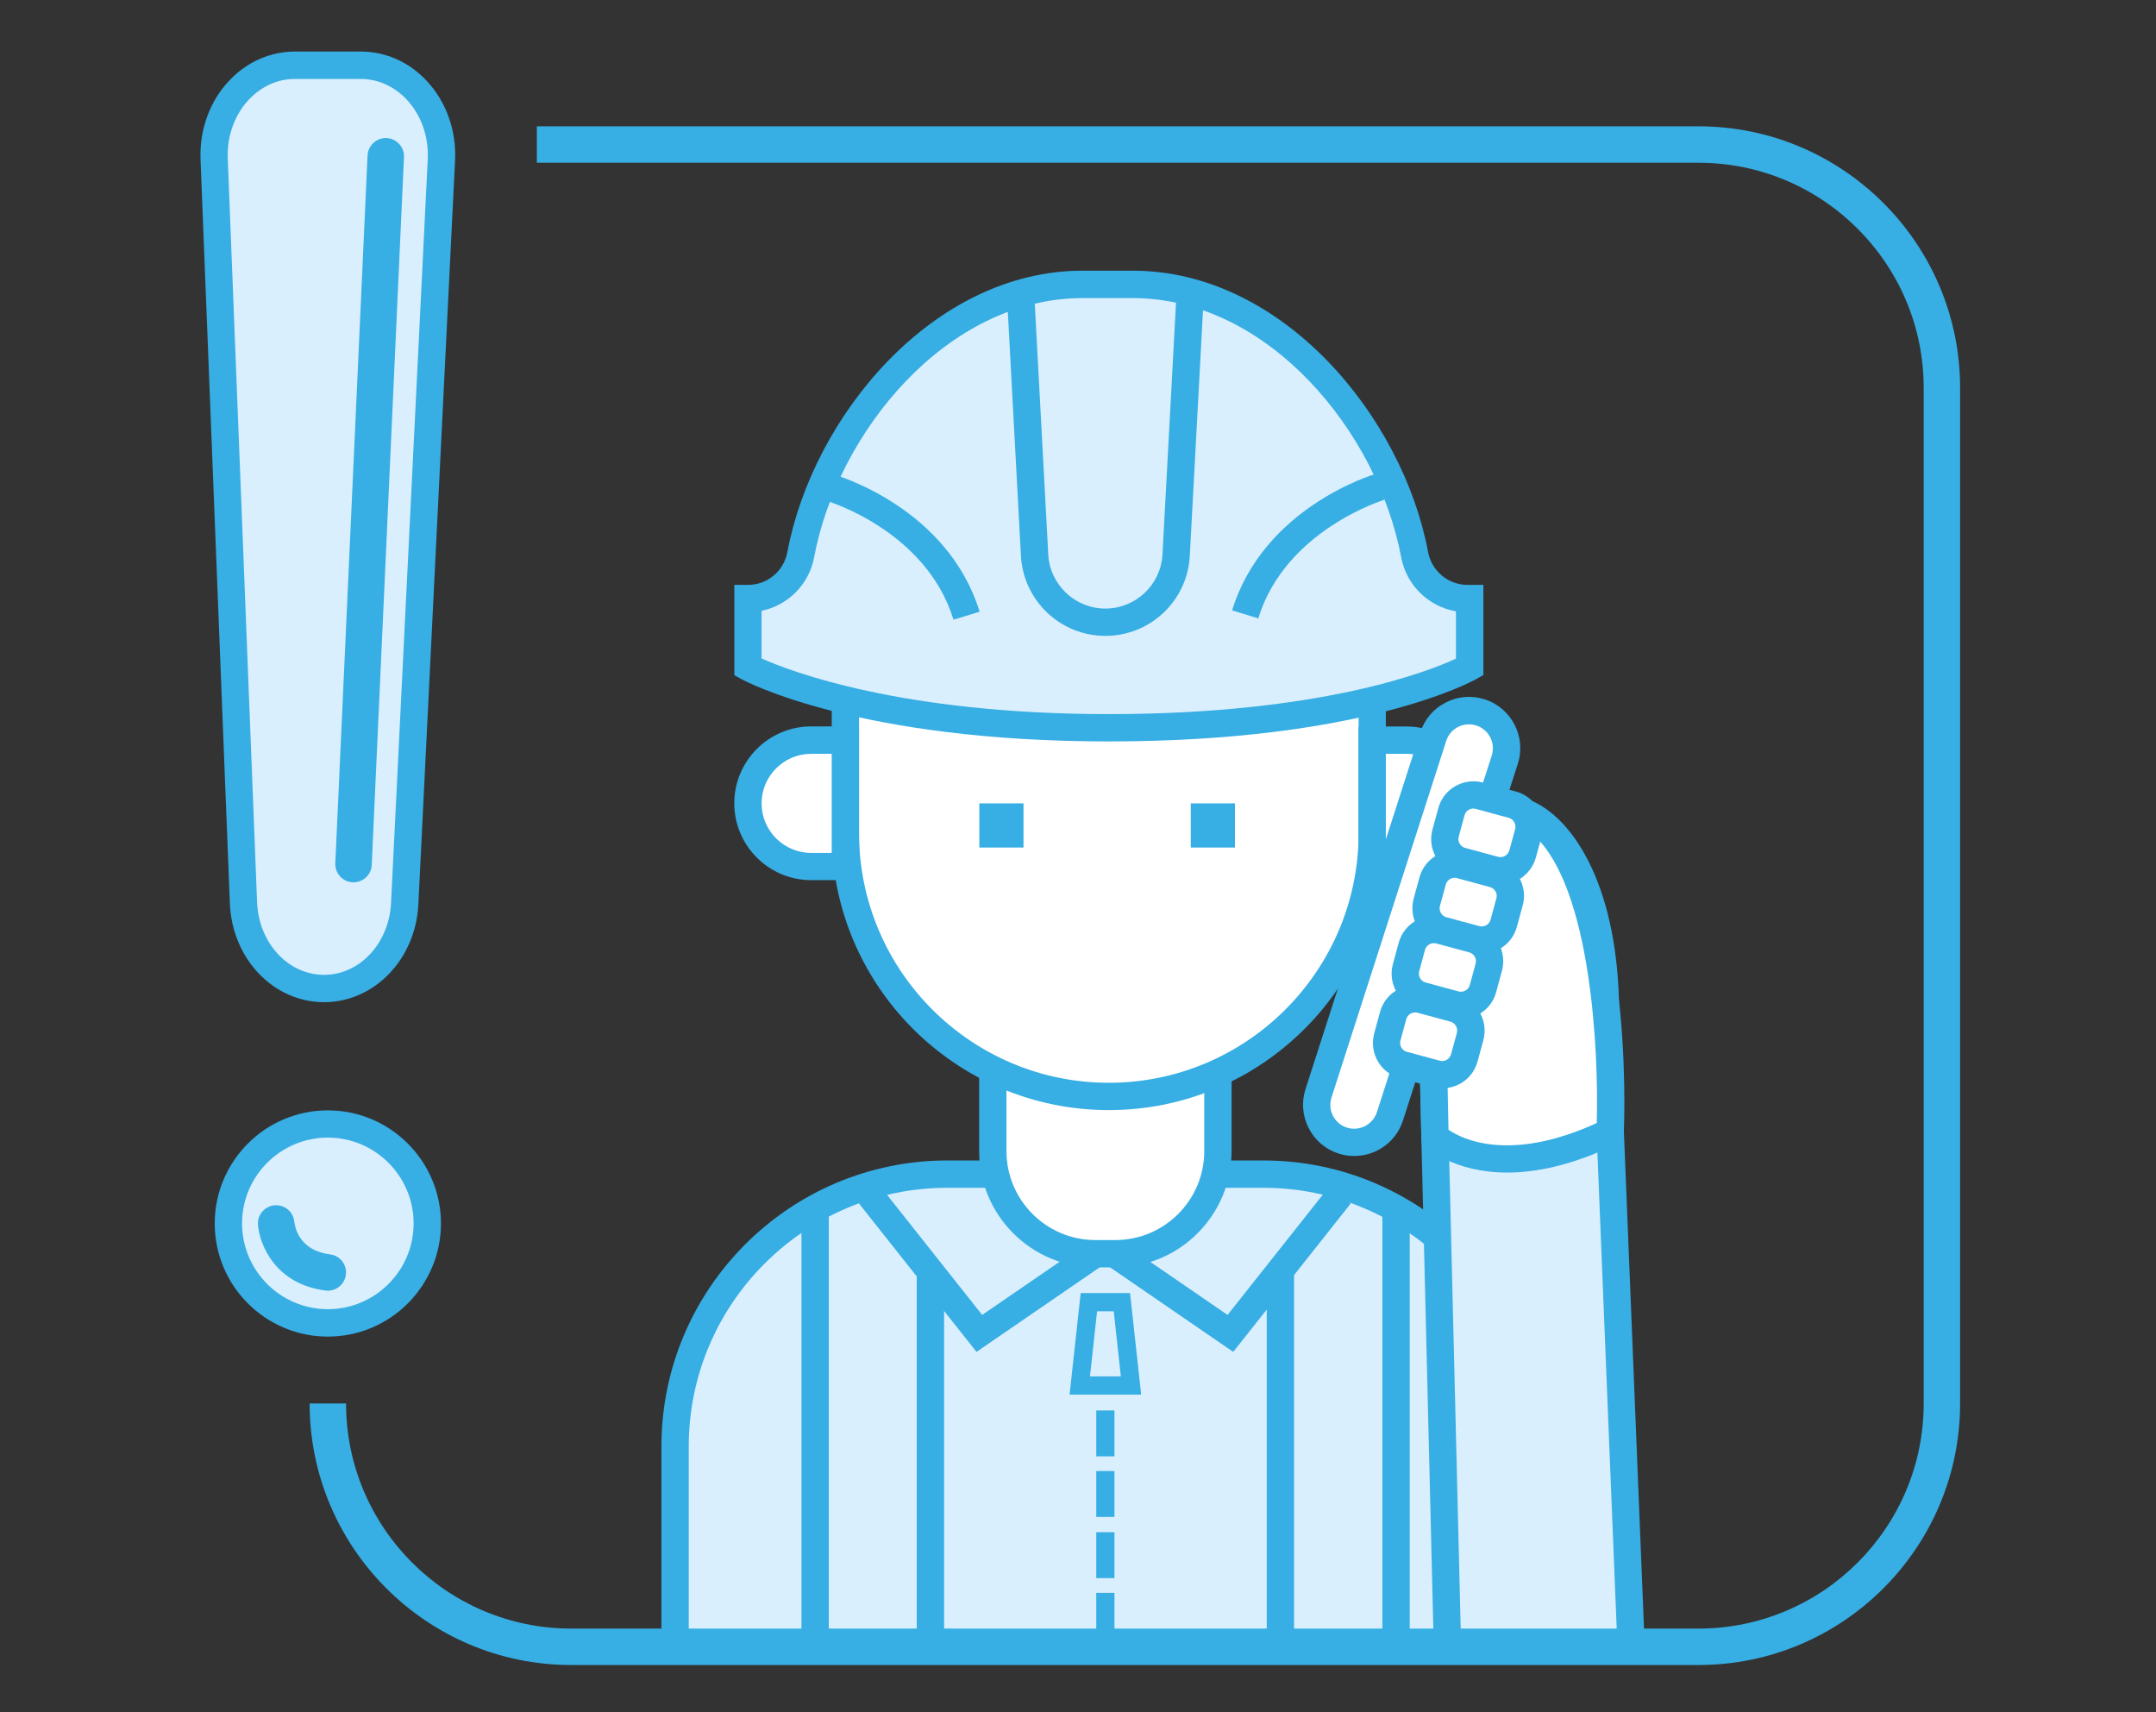 <?xml version="1.0" encoding="utf-8"?>
<!-- Generator: Adobe Illustrator 24.1.0, SVG Export Plug-In . SVG Version: 6.00 Build 0)  -->
<svg version="1.1" id="Слой_1" xmlns="http://www.w3.org/2000/svg" xmlns:xlink="http://www.w3.org/1999/xlink" x="0px" y="0px"
	 viewBox="0 0 236.75 187.99" style="enable-background:new 0 0 236.75 187.99;" xml:space="preserve">
<rect x="0" y="0" width="236.75" height="187.99" fill="#333333" stroke="none"/>
<style type="text/css">
	.st0{fill:#FFFFFF;stroke:#37AEE4;stroke-width:3;stroke-miterlimit:10;}
	.st1{fill:#DAEFFD;stroke:#37AEE4;stroke-width:2;stroke-miterlimit:10;}
	.st2{fill:none;stroke:#37AEE4;stroke-width:3;stroke-miterlimit:10;}
	.st3{fill:none;stroke:#37AEE4;stroke-width:2;stroke-miterlimit:10;}
	.st4{fill:#DAEFFD;}
	.st5{fill:#37AEE4;}
	.st6{fill:#FFFFFF;}
	.st7{fill:#4FB8E7;}
</style>
<g>
	<path class="st4" d="M134.32,128.92h4.41c16.52,0,29.9,13.39,29.9,29.9v22h-94.5v-22c0-16.52,13.39-29.9,29.9-29.9h4.6"/>
	<path class="st5" d="M170.13,182.32h-97.5v-23.5c0-17.32,14.09-31.4,31.4-31.4h4.6v3h-4.6c-15.66,0-28.4,12.74-28.4,28.4v20.5h91.5
		v-20.5c0-15.66-12.74-28.4-28.4-28.4h-4.41v-3h4.41c17.32,0,31.4,14.09,31.4,31.4V182.32z"/>
</g>
<g>
	<path class="st4" d="M157.42,118.42l1.52,62.4h20.16l-2.82-69.4c0-12.25-4.14-20-8.47-22"/>
	<path class="st5" d="M180.67,182.32h-23.19l-1.56-63.87l3-0.07l1.49,60.94h17.14l-2.75-67.84c0-11.83-3.94-19.01-7.6-20.7
		l1.26-2.72c4.31,1.99,9.34,9.3,9.34,23.36L180.67,182.32z"/>
</g>
<g>
	<path class="st6" d="M157.58,124.79c0,0,6.13,5.84,19.23-0.52c0,0,1.29-29.11-8.99-34.86l-10.4,28.17L157.58,124.79z"/>
	<path class="st5" d="M165.51,128.75c-5.86,0-8.79-2.7-8.97-2.87l-0.45-0.43l-0.17-8.11l11.11-30.08l1.53,0.86
		c10.96,6.13,9.81,35.01,9.75,36.23l-0.04,0.89l-0.8,0.39C172.62,127.97,168.65,128.75,165.51,128.75z M159.06,124.05
		c1.51,1.03,6.71,3.63,16.28-0.74c0.23-7.88-0.63-25.71-6.8-31.51l-9.61,26.04L159.06,124.05z"/>
</g>
<polygon class="st5" points="154.8,182.32 139.1,182.32 139.1,139.85 142.1,139.85 142.1,179.32 151.8,179.32 151.8,132.68 
	154.8,132.68 "/>
<g>
	<path class="st6" d="M133.75,116.93v9.45c0,6.23-5.05,11.27-11.27,11.27h-2.18c-6.23,0-11.27-5.05-11.27-11.27v-9.45"/>
	<path class="st5" d="M122.47,139.16h-2.18c-7.04,0-12.77-5.73-12.77-12.77v-9.45h3v9.45c0,5.39,4.38,9.77,9.77,9.77h2.18
		c5.39,0,9.77-4.38,9.77-9.77v-9.45h3v9.45C135.25,133.43,129.52,139.16,122.47,139.16z"/>
</g>
<g>
	<path class="st6" d="M121.76,120.39L121.76,120.39c-15.98,0-28.93-12.95-28.93-28.93V65.72h57.85v25.74
		C150.68,107.44,137.73,120.39,121.76,120.39z"/>
	<path class="st5" d="M121.76,121.89c-16.78,0-30.43-13.65-30.43-30.43V64.22h60.85v27.24
		C152.18,108.24,138.54,121.89,121.76,121.89z M94.33,67.22v24.24c0,15.12,12.3,27.43,27.43,27.43s27.43-12.3,27.43-27.43V67.22
		H94.33z"/>
</g>
<g>
	<path class="st4" d="M161.13,65.72c-2.84,0-5.27-2.03-5.8-4.82c-2.73-14.62-15.55-29.68-30.95-29.68h-5.5
		c-15.41,0-28.22,15.06-30.95,29.68c-0.52,2.79-2.95,4.82-5.8,4.82h0v7.53c0,0,12.25,6.66,39.62,6.66c27.88,0,39.63-6.66,39.63-6.66
		v-7.53H161.13z"/>
	<path class="st5" d="M121.76,81.41c-27.44,0-39.83-6.56-40.34-6.84l-0.78-0.43v-9.92h1.5c2.12,0,3.93-1.51,4.32-3.6
		c2.78-14.86,15.96-30.9,32.43-30.9h5.5c16.46,0,29.65,16.04,32.43,30.9c0.39,2.08,2.21,3.6,4.32,3.6h1.75v9.9l-0.76,0.43
		C161.63,74.83,149.71,81.41,121.76,81.41z M83.63,72.3c3.08,1.38,15.31,6.11,38.12,6.11c23.3,0,35.15-4.71,38.13-6.09v-5.2
		c-3-0.51-5.44-2.85-6.02-5.94c-2.56-13.68-14.55-28.45-29.48-28.45h-5.5c-14.93,0-26.92,14.77-29.48,28.45
		c-0.56,3-2.88,5.29-5.77,5.89V72.3z"/>
</g>
<path class="st5" d="M121.38,69.82c-4.93,0-9-3.86-9.27-8.78l-1.6-29.73l3-0.16l1.6,29.73c0.18,3.33,2.94,5.94,6.27,5.94
	s6.09-2.61,6.27-5.94l1.6-29.73l3,0.16l-1.6,29.73C130.39,65.96,126.32,69.82,121.38,69.82z"/>
<path class="st5" d="M104.7,68.04c-2.98-9.74-13.75-12.99-13.86-13.02l0.84-2.88c0.51,0.15,12.44,3.76,15.89,15.03L104.7,68.04z"/>
<path class="st5" d="M138.17,67.9l-2.87-0.88c3.45-11.27,15.38-14.88,15.89-15.03l0.84,2.88l-0.42-1.44l0.42,1.44
	C151.93,54.91,141.14,58.2,138.17,67.9z"/>
<g>
	<path class="st6" d="M92.83,95.14h-3.76c-3.83,0-6.94-3.11-6.94-6.94v0c0-3.83,3.11-6.94,6.94-6.94h3.76V95.14z"/>
	<path class="st5" d="M94.33,96.64h-5.26c-4.65,0-8.44-3.79-8.44-8.44s3.79-8.44,8.44-8.44h5.26V96.64z M89.07,82.77
		c-3,0-5.44,2.44-5.44,5.44s2.44,5.44,5.44,5.44h2.26V82.77H89.07z"/>
</g>
<g>
	<path class="st6" d="M157.42,81.94c-0.9-0.43-1.91-0.67-2.97-0.67h-3.76v13.88"/>
	<path class="st5" d="M152.18,95.14h-3V79.77h5.26c1.27,0,2.48,0.27,3.62,0.81l-1.29,2.71c-0.73-0.35-1.51-0.52-2.33-0.52h-2.26
		V95.14z"/>
</g>
<rect x="107.54" y="88.21" class="st5" width="4.85" height="4.85"/>
<rect x="130.76" y="88.21" class="st5" width="4.85" height="4.85"/>
<g>
	<path class="st6" d="M154.29,117.44l-1.65,5.12c-0.7,2.17-3.02,3.36-5.19,2.66v0c-2.17-0.7-3.36-3.02-2.66-5.19l12.6-39.16
		c0.7-2.17,3.02-3.36,5.19-2.66l0,0c2.17,0.7,3.36,3.02,2.66,5.19l-1.55,4.8"/>
	<path class="st5" d="M148.71,126.93c-0.57,0-1.15-0.09-1.72-0.27c-1.43-0.46-2.6-1.45-3.28-2.79c-0.69-1.34-0.81-2.86-0.35-4.29
		l12.6-39.16c0.46-1.43,1.45-2.6,2.79-3.28c1.34-0.69,2.86-0.81,4.29-0.35c2.95,0.95,4.58,4.12,3.63,7.08l-1.55,4.81l-2.86-0.92
		l1.55-4.8c0.44-1.38-0.32-2.86-1.7-3.3c-0.67-0.21-1.38-0.16-2,0.16c-0.62,0.32-1.09,0.86-1.3,1.53l-12.6,39.16
		c-0.21,0.67-0.16,1.38,0.16,2c0.32,0.62,0.86,1.09,1.53,1.3c1.37,0.44,2.86-0.32,3.3-1.7l1.65-5.12l2.86,0.92l-1.65,5.12
		C153.3,125.41,151.09,126.93,148.71,126.93z"/>
</g>
<g>
	<path class="st6" d="M164.12,95.53l-3.62-0.98c-1.33-0.36-2.12-1.73-1.76-3.07l0.64-2.35c0.36-1.33,1.73-2.12,3.07-1.76l3.62,0.98
		c1.33,0.36,2.12,1.73,1.76,3.07l-0.64,2.35C166.82,95.1,165.45,95.89,164.12,95.53z"/>
	<path class="st5" d="M164.77,97.12c-0.35,0-0.7-0.04-1.04-0.14L160.11,96c-1.03-0.28-1.89-0.94-2.42-1.87s-0.67-2.01-0.39-3.04
		l0.64-2.35c0.28-1.03,0.94-1.89,1.87-2.42c0.93-0.53,2.01-0.67,3.04-0.39l3.62,0.98c2.13,0.58,3.39,2.78,2.82,4.91l-0.64,2.35
		C168.15,95.94,166.53,97.12,164.77,97.12z M161.79,88.78c-0.17,0-0.34,0.04-0.5,0.13c-0.23,0.13-0.4,0.35-0.47,0.61l-0.64,2.35
		c-0.07,0.26-0.04,0.53,0.1,0.76c0.13,0.23,0.35,0.4,0.61,0.47l3.62,0.98c0.53,0.14,1.08-0.17,1.23-0.7l0.64-2.35
		c0.14-0.53-0.17-1.08-0.7-1.23l-3.62-0.98C161.96,88.79,161.87,88.78,161.79,88.78z"/>
</g>
<g>
	<path class="st6" d="M162.06,103.13l-3.62-0.98c-1.33-0.36-2.12-1.73-1.76-3.07l0.64-2.35c0.36-1.33,1.73-2.12,3.07-1.76l3.62,0.98
		c1.33,0.36,2.12,1.73,1.76,3.07l-0.64,2.35C164.76,102.71,163.39,103.49,162.06,103.13z"/>
	<path class="st5" d="M162.72,104.72c-0.35,0-0.7-0.05-1.05-0.14v0l-3.62-0.98c-2.13-0.58-3.39-2.78-2.82-4.91l0.64-2.35
		c0.58-2.13,2.78-3.39,4.91-2.82l3.62,0.98c1.03,0.28,1.89,0.94,2.42,1.87c0.53,0.93,0.67,2.01,0.39,3.04l-0.64,2.35
		c-0.28,1.03-0.94,1.89-1.87,2.42C164.09,104.54,163.41,104.72,162.72,104.72z M162.45,101.69c0.26,0.07,0.53,0.03,0.76-0.1
		c0.23-0.13,0.4-0.35,0.47-0.61l0.64-2.35c0.07-0.26,0.04-0.53-0.1-0.76c-0.13-0.23-0.35-0.4-0.61-0.47l-3.62-0.98
		c-0.53-0.15-1.08,0.17-1.23,0.71l-0.64,2.35c-0.14,0.53,0.17,1.08,0.7,1.23L162.45,101.69z"/>
</g>
<g>
	<path class="st6" d="M159.78,110.31l-3.62-0.98c-1.33-0.36-2.12-1.73-1.76-3.07l0.64-2.35c0.36-1.33,1.73-2.12,3.07-1.76l3.62,0.98
		c1.33,0.36,2.12,1.73,1.76,3.07l-0.64,2.35C162.49,109.88,161.11,110.67,159.78,110.31z"/>
	<path class="st5" d="M160.44,111.9c-0.35,0-0.7-0.05-1.05-0.14v0l-3.62-0.98c-2.13-0.58-3.39-2.78-2.82-4.91l0.64-2.35
		c0.58-2.13,2.78-3.39,4.91-2.82l3.62,0.98c1.03,0.28,1.89,0.94,2.42,1.87c0.53,0.93,0.67,2.01,0.39,3.04l-0.64,2.35
		c-0.28,1.03-0.94,1.89-1.87,2.42C161.81,111.72,161.13,111.9,160.44,111.9z M160.17,108.86c0.26,0.07,0.53,0.03,0.76-0.1
		c0.23-0.13,0.4-0.35,0.47-0.61l0.64-2.35c0.07-0.26,0.04-0.53-0.1-0.76c-0.13-0.23-0.35-0.4-0.61-0.47l-3.62-0.98
		c-0.53-0.14-1.08,0.17-1.23,0.71l-0.64,2.35c-0.14,0.53,0.17,1.08,0.7,1.23L160.17,108.86z"/>
</g>
<g>
	<path class="st6" d="M157.72,117.91l-3.62-0.98c-1.33-0.36-2.12-1.73-1.76-3.07l0.64-2.35c0.36-1.33,1.73-2.12,3.07-1.76l3.62,0.98
		c1.33,0.36,2.12,1.73,1.76,3.07l-0.64,2.35C160.43,117.49,159.06,118.27,157.72,117.91z"/>
	<path class="st5" d="M158.38,119.5c-0.35,0-0.7-0.05-1.05-0.14l-3.62-0.98c-1.03-0.28-1.89-0.94-2.42-1.87s-0.67-2.01-0.39-3.04
		l0.64-2.35c0.28-1.03,0.94-1.89,1.87-2.42c0.93-0.53,2.01-0.67,3.04-0.39l3.62,0.98c2.13,0.58,3.39,2.78,2.82,4.91l-0.64,2.35
		c-0.28,1.03-0.94,1.89-1.87,2.42C159.75,119.32,159.07,119.5,158.38,119.5z M155.39,111.17c-0.17,0-0.34,0.04-0.5,0.13
		c-0.23,0.13-0.4,0.35-0.47,0.61l-0.64,2.35c-0.07,0.26-0.04,0.53,0.1,0.76c0.13,0.23,0.35,0.4,0.61,0.47l3.62,0.98
		c0.26,0.07,0.53,0.03,0.76-0.1c0.23-0.13,0.4-0.35,0.47-0.61l0.64-2.35c0.14-0.53-0.17-1.08-0.7-1.23l-3.62-0.98
		C155.57,111.18,155.48,111.17,155.39,111.17z"/>
</g>
<polygon class="st5" points="107.23,148.44 94.33,132.15 96.69,130.29 107.85,144.38 119.45,136.42 121.14,138.89 "/>
<polygon class="st5" points="135.42,148.44 121.51,138.89 123.2,136.42 134.8,144.38 145.96,130.29 148.32,132.15 "/>
<polygon class="st5" points="103.67,182.32 88.01,182.32 88.01,132.68 91.01,132.68 91.01,179.32 100.67,179.32 100.67,139.63 
	103.67,139.63 "/>
<path class="st5" d="M125.31,153.13h-7.86l1.22-11.15h5.42L125.31,153.13z M119.69,151.13h3.39l-0.78-7.15h-1.83L119.69,151.13z"/>
<rect x="120.38" y="154.87" class="st5" width="2" height="5.04"/>
<rect x="120.38" y="161.52" class="st5" width="2" height="5.04"/>
<rect x="120.38" y="168.24" class="st5" width="2" height="5.04"/>
<rect x="120.38" y="174.9" class="st5" width="2" height="5.04"/>
<path class="st5" d="M186.52,182.82H62.72C46.88,182.82,34,169.93,34,154.1h4c0,13.63,11.09,24.72,24.72,24.72h123.8
	c13.63,0,24.72-11.09,24.72-24.72V42.59c0-13.63-11.09-24.72-24.72-24.72H58.95v-4h127.57c15.84,0,28.72,12.89,28.72,28.72v111.5
	C215.24,169.93,202.36,182.82,186.52,182.82z"/>
<g>
	<path class="st4" d="M35.59,108.54L35.59,108.54c-4.74,0-8.65-4.15-8.86-9.41l-3.22-81.68c-0.22-5.6,3.81-10.28,8.86-10.28h7.25
		c5.09,0,9.13,4.74,8.85,10.38l-4.03,81.68C44.19,104.45,40.3,108.54,35.59,108.54z"/>
	<path class="st5" d="M35.59,110.04c-5.57,0-10.11-4.77-10.35-10.86L22.02,17.5c-0.13-3.28,1.04-6.46,3.22-8.72
		c1.93-2.01,4.47-3.12,7.14-3.12h7.25c2.69,0,5.24,1.12,7.17,3.16c2.18,2.29,3.34,5.5,3.17,8.8l-4.03,81.68
		C45.65,105.32,41.1,110.04,35.59,110.04z M32.37,8.67c-1.85,0-3.61,0.78-4.98,2.2c-1.61,1.68-2.48,4.05-2.38,6.52l3.22,81.68
		c0.18,4.47,3.41,7.97,7.36,7.97c3.9,0,7.13-3.46,7.35-7.88l4.03-81.68c0.12-2.49-0.73-4.89-2.35-6.59c-1.37-1.43-3.14-2.22-5-2.22
		H32.37z"/>
</g>
<g>
	<circle class="st4" cx="36" cy="134.34" r="10.92"/>
	<path class="st5" d="M36,146.76c-6.85,0-12.42-5.57-12.42-12.42c0-6.85,5.57-12.42,12.42-12.42s12.42,5.57,12.42,12.42
		C48.42,141.19,42.85,146.76,36,146.76z M36,124.91c-5.2,0-9.42,4.23-9.42,9.42s4.23,9.42,9.42,9.42s9.42-4.23,9.42-9.42
		S41.19,124.91,36,124.91z"/>
</g>
<path class="st5" d="M38.82,96.88c-0.03,0-0.06,0-0.09,0c-1.1-0.05-1.96-0.99-1.91-2.09l3.54-77.72c0.05-1.1,1-1.96,2.09-1.91
	c1.1,0.05,1.96,0.99,1.91,2.09l-3.54,77.72C40.77,96.05,39.88,96.88,38.82,96.88z"/>
<path class="st5" d="M36,141.72c-0.08,0-0.16,0-0.25-0.02c-5.48-0.68-7.25-5.01-7.42-7.21c-0.09-1.1,0.74-2.06,1.84-2.15
	c1.1-0.08,2.05,0.73,2.15,1.82c0.06,0.53,0.5,3.15,3.92,3.57c1.1,0.14,1.88,1.13,1.74,2.23C37.86,140.97,36.99,141.72,36,141.72z"/>
</svg>
